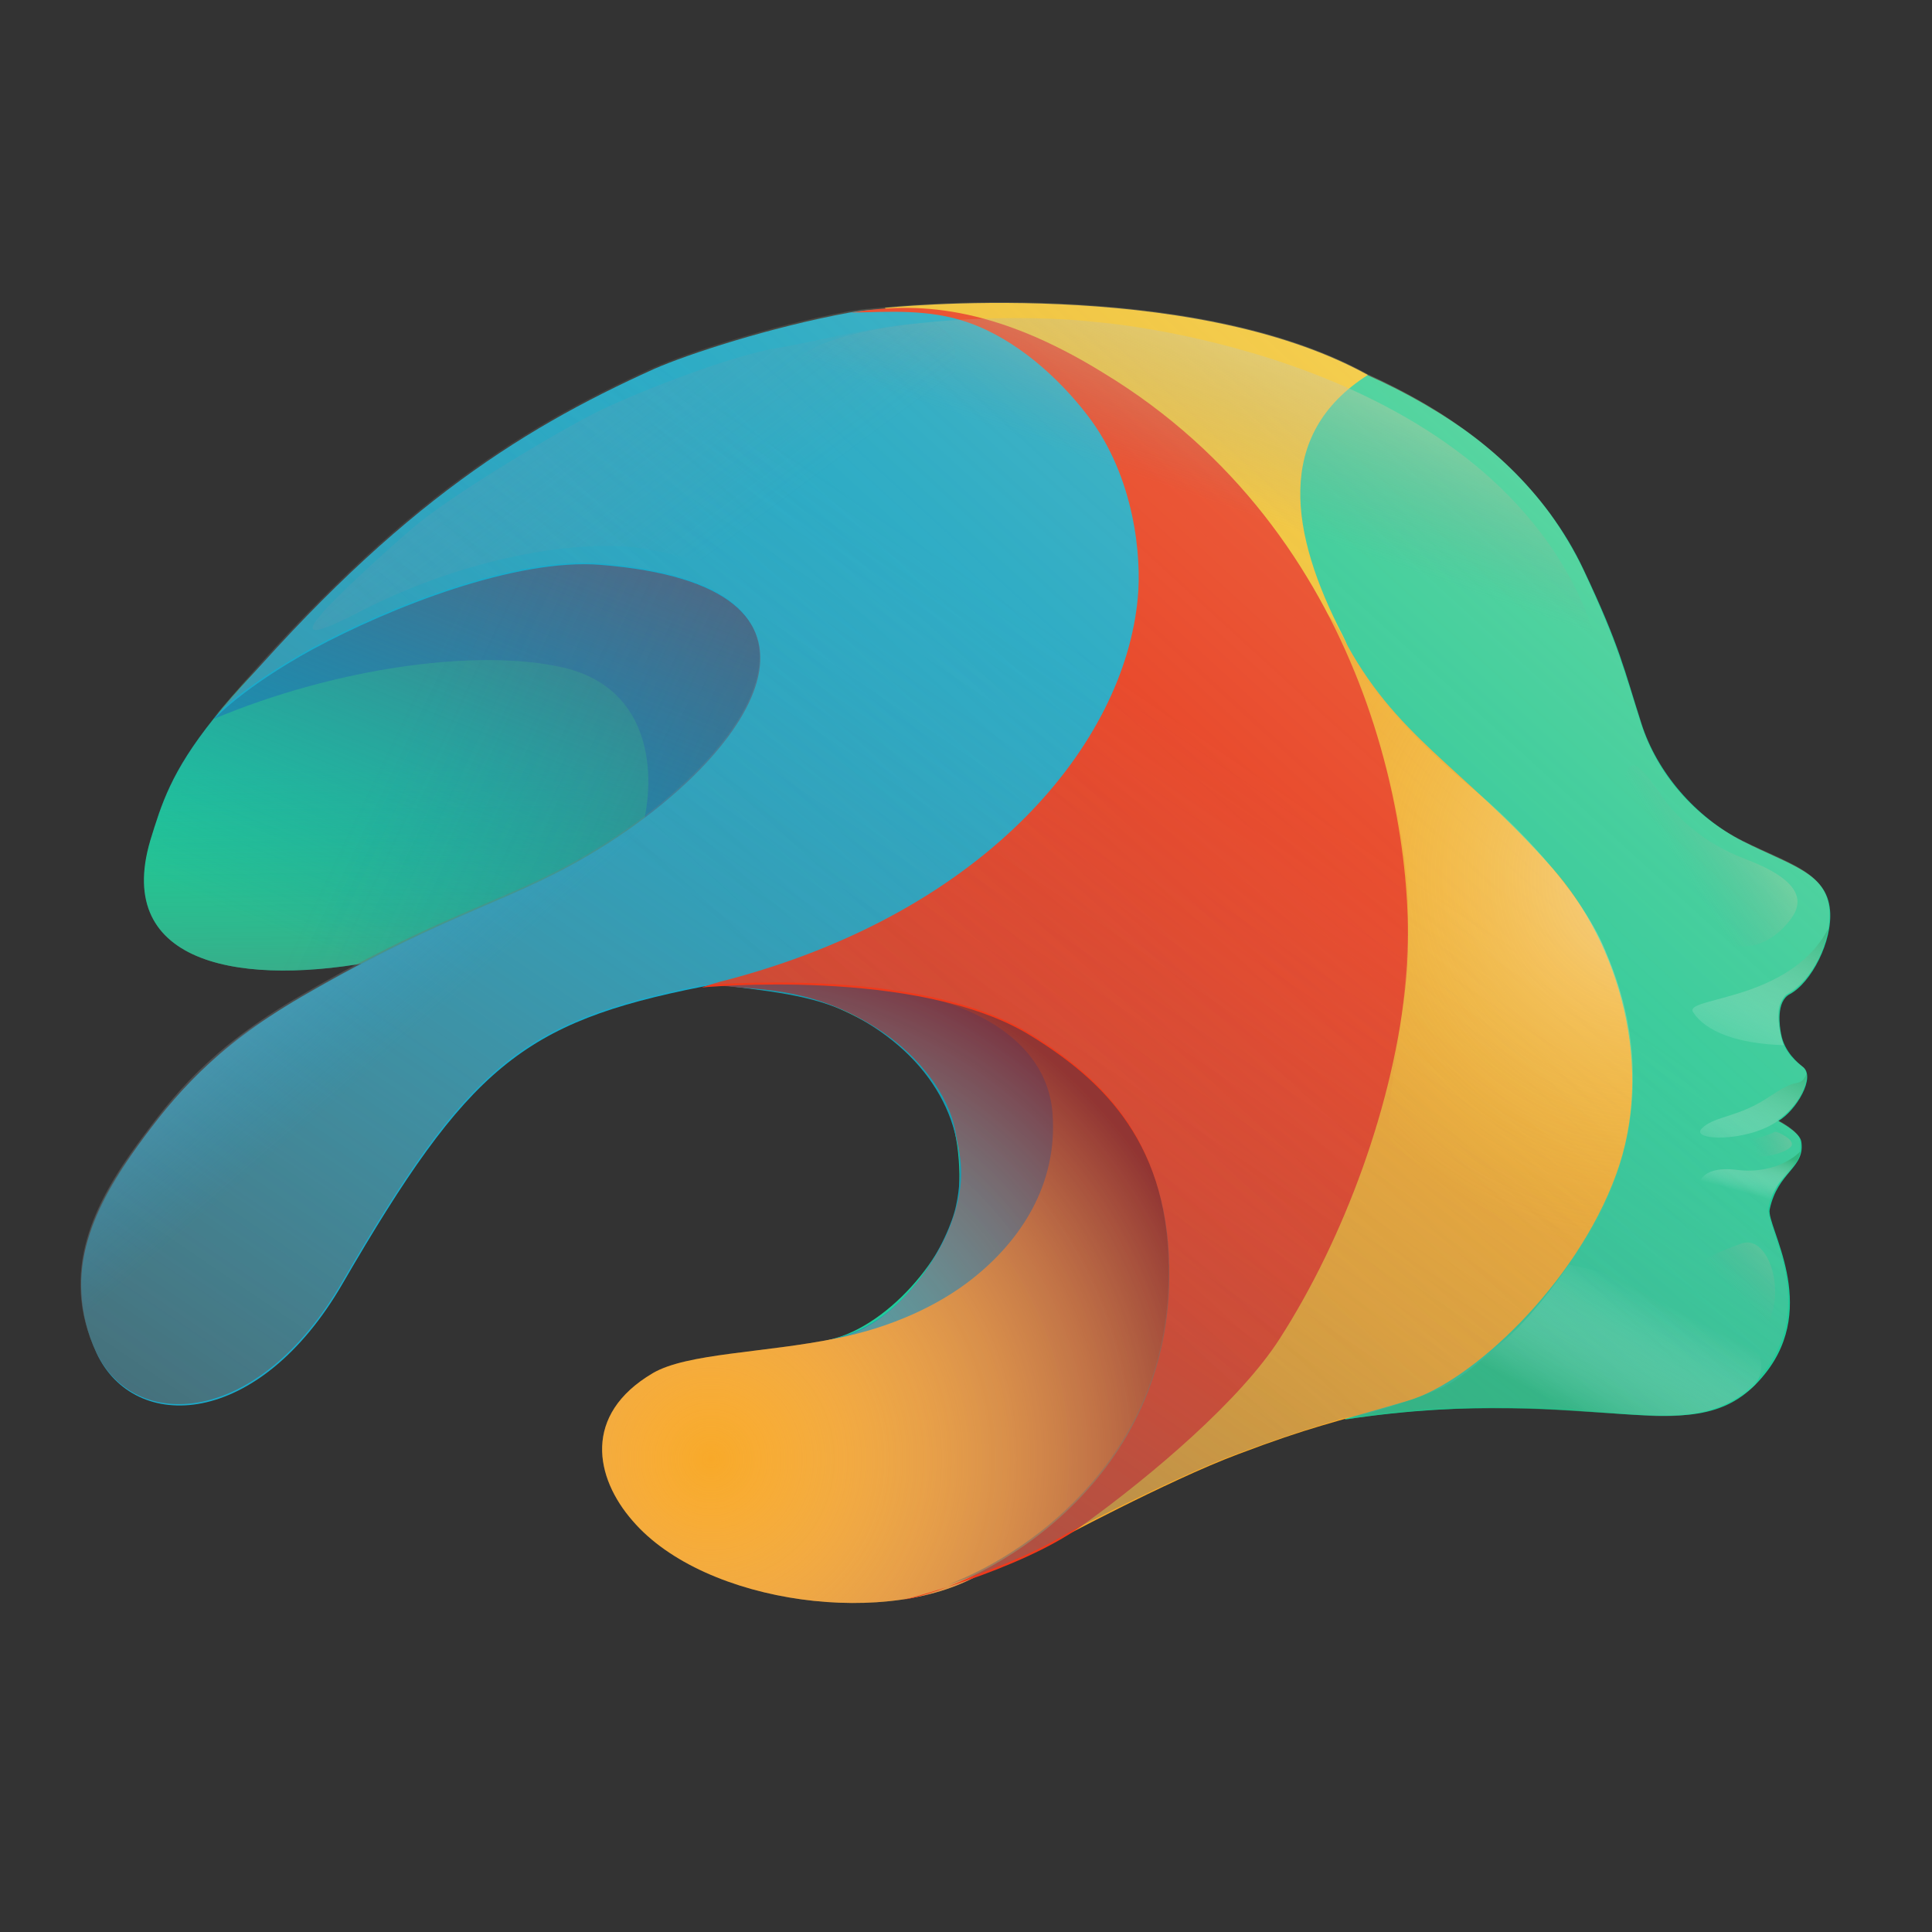 <svg xmlns="http://www.w3.org/2000/svg" id="Layer_1" viewBox="0 0 288 288"><rect x="0" y="0" width="288" height="288" fill="#333333" stroke="none"/><style>.a{fill:#21CC9A;}.b{fill:#189CB0;}.c{stop-color:#1273BC;stop-opacity:0;}.d{stop-color:#58595B;}.e{fill:#F8A929;}.f{stop-color:#909295;stop-opacity:0;}.g{stop-color:#FFFDB7;}.h{stop-color:#FFF;stop-opacity:0;}.i{stop-color:#30B078;}.j{stop-color:#FFF;}</style><path d="M69.9 74.4c0 0-23.7 14.7-38.1 32.8 -6.3 7.9-7.7 12.6-9.4 18.1 -5.5 18.7 14 21.9 34.5 17.8 20.4-4.1 41.7 2.8 50.1 3.7 7.1 0.8 13.1 1.3 18.2 3.6 13.8 6.2 18.2 14.5 17.8 26.9 -0.2 7.7-9.2 19.5-18.5 22.2 -11.3 3.3-22.8 8.2-20 11.4 10.8 12.6 66.5 9 77.6-0.8 17.1-15.2 37.8-43.8 37.8-43.8l-65.5-93.3L69.9 74.4z" class="a"/><path d="M156.9 46.3c0.1 0.1 1.6-0.5 1.8-0.5 1.6 0.1 3.3 0.7 4.9 0.9 5.6 0.5 11.2 0.7 16.7 1.9 7.3 1.5 14.5 3.6 21.4 6.4 5.8 2.4 11.4 5.4 16.5 9 4.9 3.5 9.3 7.7 12.9 12.6 1.9 2.6 3.6 5.4 5 8.4 5.4 11.4 6 14.8 8.6 22.9 2.3 7.2 8 13.9 15.1 17.5 7.1 3.6 12.5 4.7 13 10.3 0.4 4.6-2.8 10.8-6 12.5 -2.1 1.1-1.5 4.9-1.3 5.9 0.5 2.8 2.6 4.4 3.2 4.9 2.1 1.5-1 6.6-3.6 8.1 0 0 3.1 1.6 3.4 3 0.7 4-3.5 4.5-4.7 10.2 -0.5 2.5 7.5 14.3-0.7 24.5 -10.2 12.8-24.1 1-62.6 6.8l4.4-19.4 -7.5-48.8c0 0-17.5-25.1-17.1-27.6 0.5-2.5-4.9-42-4.9-42L156.9 46.3z" class="a"/><path d="M197.5 138.1c0 0 3.1 12.3 3.1 16.4 0 16.8 7.4-44.6-0.4-59.7 -7.9-15.2-10.3-30 3.7-38.9 -26.8-14.8-72-10-72-10l26.3 27.7 17.5 89.2L197.5 138.1z" fill="#F7C32D"/><linearGradient id="SVGID_1_" gradientUnits="userSpaceOnUse" x1="88.2" y1="114" x2="88.7" y2="153.4"><stop offset="0" style="stop-color:#1EB471;stop-opacity:0"/><stop offset="1" stop-color="#6D6E71"/></linearGradient><path d="M69.9 74.4c0 0-23.7 14.7-38.1 32.8 -6.5 8.2-7.7 12.6-9.4 18.1 -5.5 18.7 14 21.9 34.5 17.8 20.4-4.1 41.7 2.8 50.1 3.7 26.1 3.1 47.5-73.9 47.5-73.9L69.9 74.4z" style="fill:url(#SVGID_1_);opacity:0.5"/><path d="M59.3 85.7c0 0-21.8 15.3-27.5 21.5 18.3-7.7 39.5-10.6 52.1-7.7 13.5 3.1 13.9 16.4 11.8 24.1 20.7-7.2 35.2-21.1 37.6-25.9 2.4-4.8-12.3-13.8-12.3-13.8s-21.7-8-24.8-8.5C93.2 75.1 59.3 85.7 59.3 85.7z" class="b"/><linearGradient id="SVGID_2_" gradientUnits="userSpaceOnUse" x1="77" y1="152.8" x2="103.8" y2="85.1"><stop offset="0" class="c"/><stop offset="1" stop-color="#58657F"/></linearGradient><path d="M69.9 74.4c0 0-23.5 14.9-38.1 32.8 -6.4 7.9-7.7 12.6-9.4 18.1 -5.5 18.7 15.1 21.9 35.6 17.8 3.3-0.7 6.4-1 10-1.2 17.9-1.1 32.7-4.3 39.7-3.5 26.1 3.1 54.4-34.2 54.4-34.2l-7.6-31.3L69.9 74.4z" style="fill:url(#SVGID_2_);opacity:0.9"/><linearGradient id="SVGID_3_" gradientUnits="userSpaceOnUse" x1="65.6" y1="94.9" x2="129.5" y2="125.7"><stop offset="0" class="c"/><stop offset="1" class="d"/></linearGradient><path d="M69.9 74.4c0 0-23.5 14.9-38.1 32.8 -6.4 7.9-7.7 12.6-9.4 18.1 -5.5 18.7 15.1 21.9 35.6 17.8 3.3-0.7 6.4-1 10-1.2 17.9-1.1 32.7-4.3 39.7-3.5 26.1 3.1 54.4-34.2 54.4-34.2l-7.6-31.3L69.9 74.4z" style="fill:url(#SVGID_3_);opacity:0.3"/><path d="M107 146.8c9 1.1 15.2 1.7 21.1 5 11.6 6.5 16.8 17.1 14.4 28 -1 4.7-7.1 17.2-18 19.7 -11.5 2.7-22.8 8.2-20 11.4 10.8 12.6 66.5 9 77.6-0.8 17.1-15.2 37.8-43.8 37.8-43.8l-52.1-43.4C167.9 122.8 98.6 145.8 107 146.8z" class="b"/><path d="M156.9 166c0.8 10.7-4.9 19-11.8 24.5 -5.1 4.1-12.3 7.4-20.4 9 -10.8 2.2-22.3 2.2-27.4 5.2 -10.5 6.2-8.6 15.6-3 22 10.8 12.6 38.8 16.1 52.4 7.6 21.5-13.4 24.5-14.4 35.6-24.3 17.1-15.2 37.8-43.8 37.8-43.8l-40.6-43.4L139.3 149C139.3 149 155.9 152.5 156.9 166z" class="e"/><radialGradient id="SVGID_4_" cx="106" cy="217.5" r="78.3" gradientUnits="userSpaceOnUse"><stop offset="0" style="stop-color:#FDDBB2;stop-opacity:0"/><stop offset="1" stop-color="#862834"/></radialGradient><path d="M131.5 153.8c5.5 3.7 9.9 9.4 10.9 14.7 0.6 3.5 2 7.2-0.8 14.4 -2.4 6.1-8.9 15-16.9 16.6 -10.8 2.2-22.3 2.2-27.4 5.2 -10.5 6.2-8.6 15.6-3 22 10.8 12.6 38.8 16.1 52.4 7.6 21.5-13.4 24.5-14.4 35.6-24.3 17.1-15.2 37.8-43.8 37.8-43.8l-40.6-43.4 -74.8 24.4c0 0 0.7-0.2 3.4-0.2C113.8 147.6 121.8 147.3 131.5 153.8z" style="fill:url(#SVGID_4_);opacity:0.9"/><path d="M197.5 138.1c0 0 3.1 12.3 3.1 16.4 0 16.8-4.1 17.5-5.2 28.5 -2.4 25.3-22.1 21.1-38.6 47 0 0 17.3-9.3 27.7-13.2 11.1-4.2 13.6-4.5 25.4-8 9.3-2.7 25-17.2 31-33.7 5.8-15.8 0.6-34.3-9.5-45.7 -13.4-15.2-23.5-19.5-31.3-34.6 -7.9-15.2-42-21.2-42-21.2l17.5 89.2L197.5 138.1z" class="e"/><path d="M166.2 60.8c-9-6.7-17.1-12.4-26.1-13.9 -4.9-0.8-8.9-1.1-13.5-0.3 -11.9 2.2-24.1 6.2-29.1 8.4 -20.6 9.3-39.8 21.5-65.6 52.2 0 0 4.3-4.7 14.7-10.4 11.7-6.3 30.3-13.6 42.9-12.6 39 3.1 23.6 27.5 0.2 42.1 -13.3 8.3-22.1 9.1-44.8 22.3 -13.3 7.8-19 14.9-24.3 22.1 -6.2 8.5-11.8 18.9-6.2 31 5.6 12 24.1 11.4 36.7-10.4 18.7-32.2 26.8-38.9 53.5-44.2 19.4-3.8 37.2 0.2 51.9-10.5C172.6 125 193 80.8 166.2 60.8z" fill="#1BAACA"/><path d="M104.6 147.2c0 0 32.2-3.1 48.9 7.1 11.1 6.8 21.1 16.4 20.8 36.4 -0.4 30.8-27.3 45.6-39.7 47.8 0 0 17.2-4.3 26.6-11 10.7-7.7 23.8-18.9 29.6-28 9.5-14.8 17.1-35.1 18.8-53.5 2-21.3-5.7-66.5-45.1-90.4C148 45.4 136.4 45 126.9 46.6c5.5-0.1 11.6-0.6 17.5 1.5 7.1 2.5 13.4 8.2 17.7 13.8 7.1 9.2 8.1 21.3 7.5 27.3 -2 21.4-22.2 46.6-61.3 56.9C107 146.4 105.8 146.8 104.6 147.2z" fill="#EF391B"/><linearGradient id="SVGID_5_" gradientUnits="userSpaceOnUse" x1="179.3" y1="109.3" x2="83.2" y2="250.5"><stop offset="0" class="f"/><stop offset="1" class="d"/></linearGradient><path d="M268.6 158.9c-0.7-0.5-2.8-2-3.2-4.9 -0.2-1-0.8-4.8 1.3-5.9 3.2-1.7 6.4-7.8 6-12.5 -0.5-5.6-5.8-6.9-13-10.3 -6.9-3.3-12.8-10.2-15.1-17.5 -2.6-8.1-3.3-11.5-8.6-22.9 -1.4-2.9-3.1-5.8-5-8.4 -3.6-4.9-8-9.1-12.9-12.6 -4.4-3.2-9.2-5.8-14.2-8.1 -26.8-14.8-72-10-72-10l0.2 0c-1.2 0.1-2.3 0.2-3.5 0.3 -0.7 0.1-1.4 0.2-2.1 0.3 -11.9 2.2-24.1 6.2-29.1 8.4 -20.6 9.3-39.8 21.5-65.6 52.2 0 0 4.3-4.7 14.7-10.4 11.7-6.3 30.3-13.6 42.9-12.6 39 3.1 23.6 27.5 0.2 42.1 -13.3 8.3-22.2 9.1-44.8 22.3 -13.6 7.9-19 14.9-24.3 22.1 -6.2 8.5-11.8 18.9-6.2 31 5.6 12 24.1 11.4 36.7-10.4 18.7-32.2 26.8-38.9 53.5-44.2h0c0 0 32.2-3.1 48.9 7.1 11.1 6.8 21.1 16.4 20.8 36.4 -0.3 25.9-19.3 40.5-32.8 45.8 5.2-1.7 12.4-4.4 17.8-7.7 5.2-2.7 17.2-8.8 25.2-11.8 7.3-2.7 10.9-3.8 15.9-5.3l0 0c38.5-5.8 52.4 6.1 62.6-6.8 8.1-10.3 0.2-22 0.7-24.5 1.2-5.7 5.4-6.1 4.7-10.2 -0.2-1.4-3.4-3-3.4-3C267.6 165.6 270.7 160.4 268.6 158.9z" style="fill:url(#SVGID_5_);opacity:0.7"/><linearGradient id="SVGID_6_" gradientUnits="userSpaceOnUse" x1="137.8" y1="166.4" x2="240.1" y2="54.5"><stop offset="0" class="f"/><stop offset="1" class="g"/></linearGradient><path d="M268.6 158.9c-0.7-0.5-2.8-2-3.2-4.9 -0.2-1-0.8-4.8 1.3-5.9 3.2-1.7 6.4-7.8 6-12.5 -0.5-5.6-5.9-6.8-13-10.3 -7.4-3.7-12.8-10.2-15.1-17.5 -2.6-8.1-3.3-11.5-8.6-22.9 -1.4-2.9-3.1-5.8-5-8.4 -3.6-4.9-8-9.1-12.9-12.6 -4.4-3.2-9.2-5.8-14.2-8.1 -26.8-14.8-72-10-72-10l0.2 0c-1.2 0.1-2.3 0.2-3.5 0.3 -0.7 0.1-1.4 0.2-2.1 0.3 -11.9 2.2-24.1 6.2-29.1 8.4 -20.6 9.3-39.8 21.5-65.6 52.2 0 0 4.3-4.7 14.7-10.4 11.7-6.3 30.3-13.6 42.9-12.6 39 3.1 23.6 27.5 0.2 42.1 -13.3 8.3-22.1 9.3-44.8 22.3 -13.6 7.8-19 14.9-24.3 22.1 -6.2 8.5-11.8 18.9-6.2 31 5.6 12 24.1 11.4 36.7-10.4 18.7-32.2 26.8-38.9 53.5-44.2h0c0 0 32.2-3.1 48.9 7.1 11.1 6.8 21.1 16.4 20.8 36.4 -0.3 25.9-19.3 40.5-32.8 45.8 5.2-1.7 12.4-4.4 17.8-7.7 5.2-2.7 17.2-8.8 25.2-11.8 7.3-2.7 10.9-3.8 15.9-5.3l0 0c38.5-5.8 52.4 6.1 62.6-6.8 8.1-10.3 0.2-22 0.7-24.5 1.2-5.7 5.4-6.1 4.7-10.2 -0.2-1.4-3.4-3-3.4-3C267.6 165.6 270.7 160.4 268.6 158.9z" style="fill:url(#SVGID_6_);opacity:0.3"/><g opacity="0.3"><linearGradient id="SVGID_7_" gradientUnits="userSpaceOnUse" x1="176.7" y1="207.5" x2="263" y2="140.7"><stop offset="0" class="f"/><stop offset="1" class="g"/></linearGradient><path d="M141.6 236.4c-4 1.3-6.9 2-6.9 2C136.6 238 139 237.4 141.6 236.4z" fill="url(#SVGID_7_)"/></g><linearGradient id="SVGID_8_" gradientUnits="userSpaceOnUse" x1="271.2" y1="-359.2" x2="290.3" y2="-370" gradientTransform="matrix(0.999 -5.100504e-02 5.100504e-02 0.999 -2.181 501.605)"><stop offset="0" class="f"/><stop offset="1" class="g"/></linearGradient><path d="M247.4 118.2c2.2 3.3 6.2 7.4 12.9 9.9 8.1 3.1 8.8 6.2 6.5 9.1 -4.8 6.1-10.5 3.7-13.4 1.9 -5.9-3.7-9.7-13.4-10.7-16.1 -0.9-2.6-1.2-10.3 1.4-8.7C245.3 115.2 246.7 117.2 247.4 118.2z" style="fill:url(#SVGID_8_);opacity:0.5"/><linearGradient id="SVGID_9_" gradientUnits="userSpaceOnUse" x1="263.9" y1="167.6" x2="270.9" y2="142.9" gradientTransform="matrix(0.994 0.113 -0.113 0.994 13.391 -37.235)"><stop offset="0" class="h"/><stop offset="1" class="i"/></linearGradient><path d="M272.5 138.5c-5.8 10.9-21.7 10.1-20.1 12.4 1.9 2.9 6.6 4.7 13.5 4.9 -0.9-2.6-1-4.9-0.6-6 0.5-1.2 0.9-1.5 0.9-1.5C271.6 145.2 272.5 138.5 272.5 138.5z" style="fill:url(#SVGID_9_);opacity:0.8"/><linearGradient id="SVGID_10_" gradientUnits="userSpaceOnUse" x1="266.5" y1="182.5" x2="271.4" y2="165.2" gradientTransform="matrix(0.994 0.113 -0.113 0.994 13.391 -37.235)"><stop offset="0" class="h"/><stop offset="1" class="i"/></linearGradient><path d="M269.3 160c0 0-0.3 1.2-1.3 1.4 -2.1 0.3-4.1 2.2-6.3 3.3 -3.4 1.8-6.4 1.9-8 3.5 -1.9 1.9 6.8 2.1 11.3-1.1C266.3 166.1 269.3 163.5 269.3 160z" style="fill:url(#SVGID_10_);opacity:0.8"/><linearGradient id="SVGID_11_" gradientUnits="userSpaceOnUse" x1="269.2" y1="185.7" x2="270.2" y2="179.1" gradientTransform="matrix(0.994 0.113 -0.113 0.994 13.391 -37.235)"><stop offset="0" class="h"/><stop offset="1" class="i"/></linearGradient><path d="M268.3 171.7c0 0-3.1 3.4-9.3 2.7 -6.3-0.8-6.6 2.9-5.3 5.8 1.4 2.9 8.6 0.6 10.4 2.5 0 0-0.5-1.4-0.5-2.4 0-0.8 0.7-2.6 1.6-3.9C266.1 175.2 268.5 172.9 268.3 171.7z" style="fill:url(#SVGID_11_);opacity:0.8"/><linearGradient id="SVGID_12_" gradientUnits="userSpaceOnUse" x1="251.7" y1="200.5" x2="244.3" y2="219.7" gradientTransform="matrix(0.994 0.113 -0.113 0.994 13.391 -37.235)"><stop offset="0" class="h"/><stop offset="1" class="i"/></linearGradient><path d="M233.9 188.5c0 0 34.8 7.2 27.7 18 0 0-2.3 2.2-5.7 3.4 -2.2 0.8-5.2 1.3-9 1.2 -4.2-0.2-14.4-1-19.1-1.1 -6.7-0.1-15.4-0.3-27.2 1.6 0 0 8.4-2.1 14-4.6 3.5-1.5 7.1-5.1 9.8-7.3C229.1 195.6 233.9 188.5 233.9 188.5z" style="fill:url(#SVGID_12_);opacity:0.5"/><linearGradient id="SVGID_13_" gradientUnits="userSpaceOnUse" x1="179.1" y1="92.5" x2="188.9" y2="48.5" gradientTransform="matrix(0.994 0.113 -0.113 0.994 13.391 -37.235)"><stop offset="0" class="f"/><stop offset="1" class="g"/></linearGradient><path d="M163.3 48c0 0 54.8 4 72.2 41 11 23.6-8.8 57.9-26.8 58 -18 0.1-78.3-39.3-83-58.2 -2.9-11.6-16.1-27.5-6.3-35.7C125.6 47.8 150.3 46.5 163.3 48z" style="fill:url(#SVGID_13_);opacity:0.8"/><radialGradient id="SVGID_14_" cx="250.2" cy="140.5" r="56.2" gradientTransform="matrix(0.994 0.113 -0.113 0.994 13.391 -37.235)" gradientUnits="userSpaceOnUse"><stop offset="0" class="j"/><stop offset="1" style="stop-color:#F7EC34;stop-opacity:0"/></radialGradient><path d="M220.4 118.3c4.7 3.9 15 14 18.9 23.4 3.2 7.5 9.8 26.3-6 47.7 -10.7 14.5-21 1.7-25.7-17.3 -2-8.2 2.4-17.4 2.3-37 -0.1-11.8-4.8-27.8-9-38.2C206.5 106.5 214.9 113.7 220.4 118.3z" style="fill:url(#SVGID_14_);opacity:0.4"/><linearGradient id="SVGID_15_" gradientUnits="userSpaceOnUse" x1="55" y1="159.9" x2="12.4" y2="110.5"><stop offset="0" style="stop-color:#1DAAEF;stop-opacity:0"/><stop offset="1" class="j"/></linearGradient><path d="M37.9 153c-4 2.7-9.9 8.1-14.3 13.7 -11.5 14.7-13 24.1-10.4 29 7.4 14.1 22.3-4.5 28-11.5 5.1-6.3 10.2-15 15.1-21.8 6.5-9.2 19.5-15.5 21.2-16.5 2.6-1.6 24.4-17.8 19.2-22.5 -1-0.9-8.8 4.1-11.4 5.6 -5.9 3.3-14.9 6.7-20.8 9.5C62.3 139.4 47.8 146.4 37.9 153z" style="fill:url(#SVGID_15_);opacity:0.8"/><linearGradient id="SVGID_16_" gradientUnits="userSpaceOnUse" x1="103.6" y1="84.6" x2="43.4" y2="3.3"><stop offset="0" class="f"/><stop offset="1" stop-color="#1DAAEF"/></linearGradient><path d="M88.6 61.6c-6.2 3.2-21.4 12.2-27.3 17.3 -4.3 3.7-11.5 10.3-13.7 13 -2.8 3.4 0.6 2.1 6.6-1 16.1-8.2 33-10.6 41.9-9.1 11.6 2 34.8 10.9 41.6-9.7 4.4-13.4 8.3-23.9-0.5-23.9 -5 0-16 2.8-20.9 3.6C108.5 53 93.3 59.2 88.6 61.6z" style="fill:url(#SVGID_16_);opacity:0.7"/><linearGradient id="SVGID_17_" gradientUnits="userSpaceOnUse" x1="258.6" y1="192.7" x2="275" y2="176.8"><stop offset="0" class="f"/><stop offset="1" class="g"/></linearGradient><path d="M259.5 185.4c4.4-1.7 7.3 8.6 3 13.3 -2.8 3.1-5 1.7-8.1 0.6 -3.4-1.2-5.9-1.9-5.4-4.3C250.3 188.5 256.3 186.6 259.5 185.4z" style="fill:url(#SVGID_17_);opacity:0.7"/><linearGradient id="SVGID_18_" gradientUnits="userSpaceOnUse" x1="261.4" y1="171.2" x2="275.7" y2="165.7"><stop offset="0" class="f"/><stop offset="1" class="g"/></linearGradient><path d="M264.6 168.7c0.4 0 3.1 1.2 2.4 2.2 -0.8 1-4.5 2-7.3 1.4 -2.2-0.4-2.4-2.3-0.3-2.3C262.4 169.9 264.6 168.7 264.6 168.7z" style="fill:url(#SVGID_18_);opacity:0.8"/></svg>